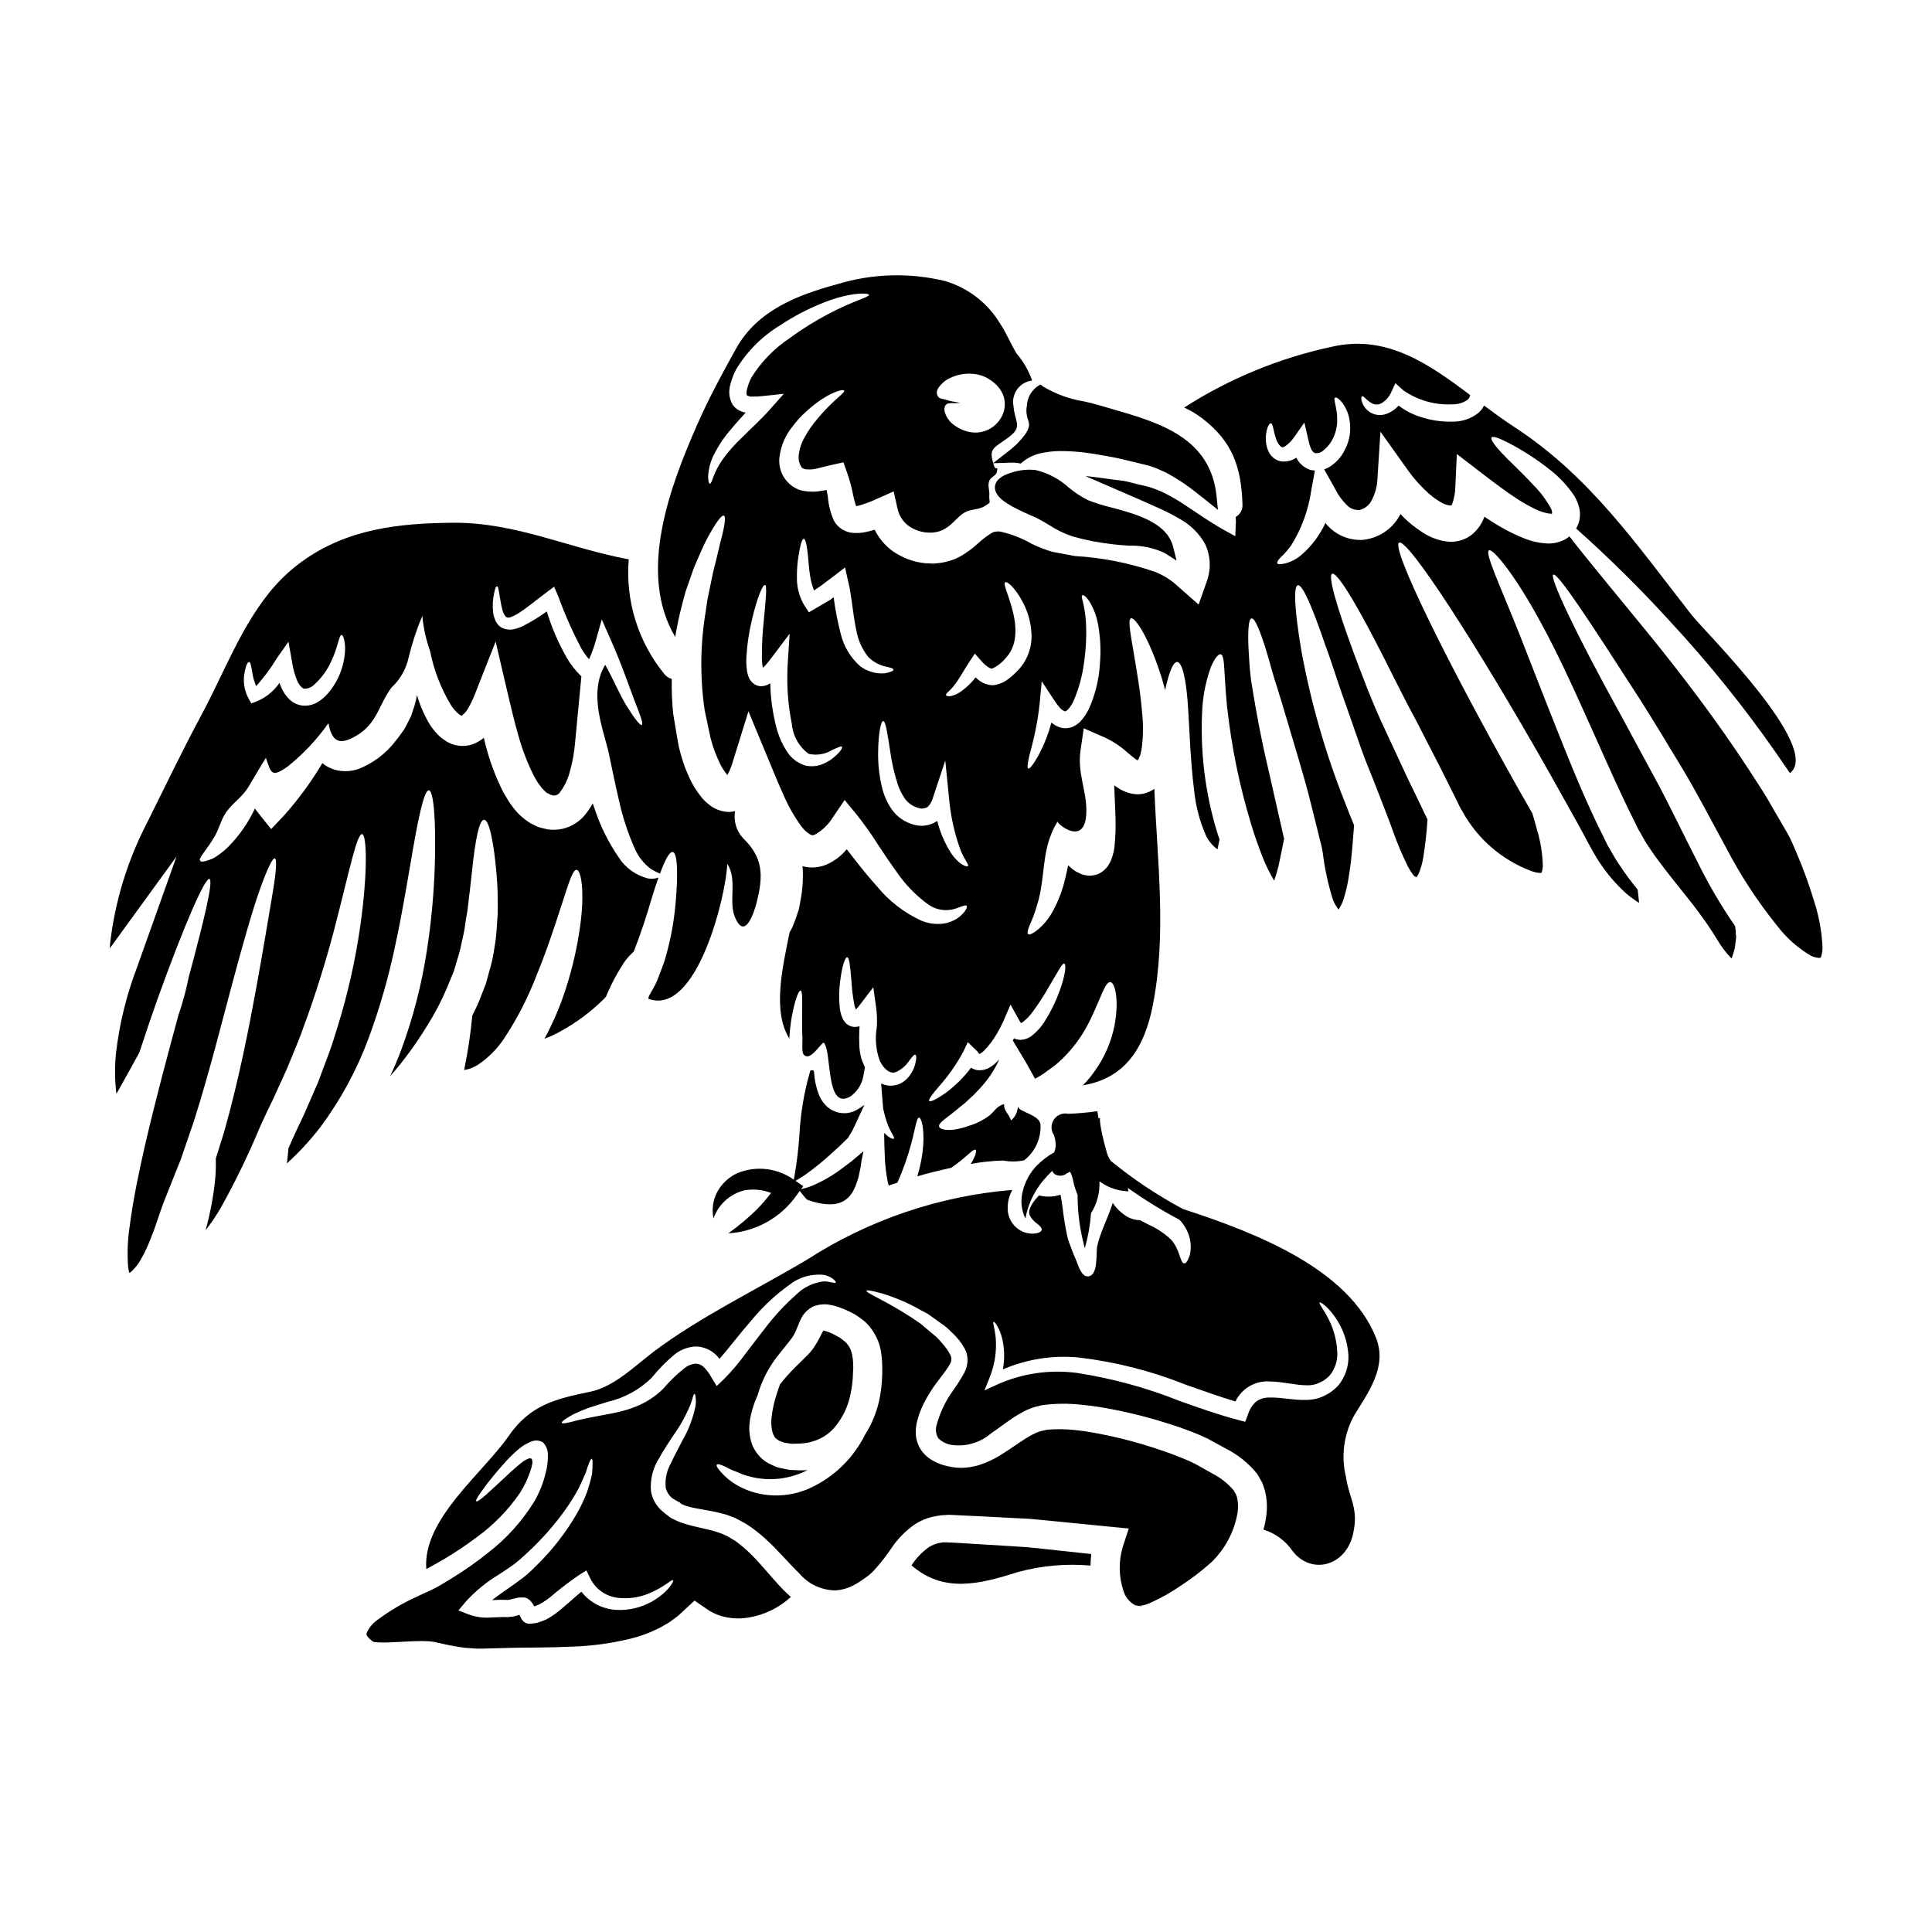 <?xml version="1.0" encoding="UTF-8"?>
<!-- Uploaded to: SVG Repo, www.svgrepo.com, Generator: SVG Repo Mixer Tools -->
<svg fill="#000000" width="800px" height="800px" version="1.1" viewBox="144 144 512 512" xmlns="http://www.w3.org/2000/svg">
 <g>
  <path d="m508.58 498.34c-7.258-17.871-30.914-27.395-51.074-33.938-6.742-3.606-13.121-7.856-19.051-12.684-0.48-0.617-0.848-1.312-1.082-2.055l-0.07-0.277c-2.184-7.789-1.797-9.129-1.75-9.258h-0.004c-0.086 0.156-0.242 0.266-0.418 0.293l-0.316-1.945c-2.555 0.367-5.129 0.598-7.707 0.691-1.461-0.32-2.965 0.281-3.809 1.516-0.84 1.238-0.844 2.859-0.008 4.098 0.324 0.945 0.492 1.934 0.492 2.934-0.09 0.562-0.219 1.121-0.395 1.664-1.777 0.98-3.394 2.223-4.801 3.684-1.727 1.863-2.945 4.133-3.543 6.598-0.648 2.422-0.398 5 0.695 7.254 0.773-4.211 2.762-8.102 5.719-11.199 0.434-0.484 0.934-0.953 1.418-1.43v0.004c0.125 0.348 0.348 0.652 0.637 0.875 1.023 0.617 2.324 0.523 3.246-0.23 0.27-0.164 0.555-0.293 0.852-0.395 0.418 0.883 0.711 1.816 0.875 2.777 0.109 0.555 0.262 1.105 0.449 1.641 0.238 0.602 0.449 1.18 0.629 1.703 0.004 4.773 0.652 9.523 1.922 14.125 0.867-3.027 1.422-6.137 1.656-9.277 1.586-2.519 2.363-5.469 2.227-8.445 1.879 1.395 4.09 2.273 6.414 2.551l1.258 0.117-0.141-0.926c4.375 3.125 8.953 5.949 13.703 8.465 0.719 0.773 1.332 1.641 1.82 2.578 1.105 2.098 1.414 4.523 0.867 6.828-0.523 1.496-1.016 2.203-1.469 2.121-1.113-0.023-1.008-3.543-3.484-6.297h0.004c-1.805-1.691-3.883-3.062-6.148-4.055-0.652-0.355-1.336-0.707-2.07-1.086-1.141-0.008-2.266-0.301-3.266-0.848-1.594-0.922-2.953-2.195-3.973-3.727-1.18 3.809-3.238 7.594-4.109 11.414-0.395 1.824 0.395 7.836-2.422 8.055-1.934 0.137-2.695-3.344-3.293-4.57-0.395-0.844-0.734-1.742-1.113-2.754-0.191-0.492-0.395-1.008-0.574-1.527l-0.273-0.816-0.273-1.008h0.004c-0.547-2.551-0.965-5.129-1.254-7.727-0.16-1.18-0.328-2.258-0.543-3.238-0.527 0.16-1.062 0.289-1.605 0.395-1.371 0.195-2.766 0.129-4.109-0.195-0.438 0.492-0.848 0.953-1.035 1.18v0.004c-0.27 0.328-0.516 0.672-0.734 1.035-0.844 1.445-0.98 2.148-0.703 2.969l-0.004-0.004c0.48 0.926 1.18 1.723 2.039 2.312 0.762 0.602 1.25 1.145 1.18 1.605-0.07 0.461-0.676 0.848-1.852 0.98h0.004c-1.887 0.191-3.762-0.469-5.117-1.797-1.125-1.082-1.836-2.527-2.012-4.082-0.152-1.609 0.102-3.231 0.73-4.723 0.137-0.328 0.305-0.652 0.438-0.953-19.332 1.598-37.977 7.926-54.289 18.426-13.254 7.918-28.492 15.207-40.793 24.488-4.844 3.676-10.398 9.227-16.602 10.531-9.031 1.906-15.922 3.344-21.742 11.73-6.91 9.984-22.914 22.125-21.852 35.293v0.004c0.035-0.035 0.082-0.055 0.133-0.055 1.633-0.898 3.211-1.766 4.723-2.664 2.871-1.719 5.648-3.578 8.328-5.578 4.543-3.262 8.484-7.285 11.648-11.895 1.18-1.863 2.121-3.863 2.801-5.961 0.176-0.492 0.309-1.004 0.395-1.523 0.152-0.484 0.125-1.008-0.082-1.469-0.355-0.395-0.844-0.133-1.223 0.027h-0.004c-0.391 0.18-0.762 0.398-1.113 0.652-0.57 0.395-2.043 1.66-3.023 2.531-2.066 1.969-3.754 3.512-5.09 4.723-2.637 2.504-4.027 3.484-4.269 3.238-0.242-0.242 0.625-1.605 2.828-4.547 1.117-1.441 2.586-3.262 4.519-5.414h0.004c1.191-1.379 2.492-2.66 3.887-3.836 0.926-0.797 1.973-1.441 3.106-1.902 1.047-0.547 2.301-0.516 3.32 0.078 0.875 0.902 1.355 2.117 1.332 3.375 0.031 1.617-0.172 3.231-0.598 4.793-0.633 2.633-1.645 5.16-2.996 7.508-3.238 5.254-7.406 9.875-12.301 13.637-2.762 2.219-5.652 4.269-8.656 6.148-1.551 1.008-3.207 1.969-4.867 2.941-2.07 1.09-3.648 1.688-5.445 2.586v-0.004c-3.59 1.633-6.992 3.637-10.16 5.984-1.309 0.879-2.344 2.106-2.992 3.543-0.105 0.305-0.043 0.645 0.164 0.895 0.434 0.574 0.965 1.062 1.574 1.445 0.086 0.039 0.176 0.066 0.27 0.078 0.355 0.027 0.68 0.109 1.117 0.109 0.844 0.055 1.824 0.027 2.801 0 2.043-0.082 4.137-0.188 6.258-0.301 1.117-0.027 2.258-0.082 3.484-0.027l0.004 0.004c0.672 0.004 1.348 0.059 2.012 0.164l1.852 0.395c2.094 0.492 4.191 0.875 6.297 1.18 1.035 0.078 2.094 0.133 3.148 0.215 1.055 0.082 2.203-0.027 3.293-0.027 2.363-0.055 4.789-0.137 7.238-0.188 4.894-0.055 9.879-0.055 14.914-0.301l0.004 0.004c5.098-0.16 10.164-0.836 15.129-2.016 2.477-0.582 4.887-1.43 7.184-2.531 1.18-0.492 2.203-1.223 3.348-1.824l1.523-1.117 0.758-0.57c0.328-0.242 0.875-0.789 1.309-1.18l2.754-2.559 0.352-0.328c0.109-0.188 0.305 0.137 0.438 0.16l0.898 0.625 1.797 1.227 1.031 0.703 0.395 0.191 0.789 0.395v0.008c0.531 0.246 1.074 0.465 1.633 0.652 2.398 0.719 4.93 0.879 7.398 0.465 4.203-0.684 8.109-2.586 11.242-5.473-0.762-0.652-1.5-1.359-2.18-2.066-3.148-3.293-5.715-6.641-8.434-9.281h-0.004c-1.297-1.293-2.695-2.481-4.191-3.543-0.703-0.395-1.387-0.844-2.094-1.25-0.781-0.387-1.59-0.715-2.422-0.98-2.996-1.031-6.75-1.441-10.207-2.754-0.438-0.16-0.871-0.395-1.309-0.598l-0.652-0.328-0.137-0.055-0.324-0.188c-0.055-0.055-0.305-0.242-0.305-0.242l0.004-0.004c-0.668-0.473-1.312-0.984-1.926-1.527-1.523-1.332-2.539-3.148-2.887-5.141-0.285-3.141 0.504-6.289 2.231-8.926 1.25-2.312 2.582-4.191 3.672-5.879v-0.004c1.781-2.488 3.281-5.172 4.465-7.996 0.297-0.734 0.543-1.492 0.738-2.258 0.16-0.52 0.328-0.789 0.434-0.789 0.105 0 0.219 0.273 0.273 0.848h-0.004c0.129 0.848 0.113 1.715-0.051 2.559-0.664 3.168-1.832 6.207-3.461 9.004-0.926 1.852-2.039 3.836-3.047 6.016-1.125 2-1.594 4.305-1.332 6.586 0.262 0.969 0.812 1.844 1.574 2.5 0.465 0.395 1.277 0.762 1.906 1.18l0.137-0.137 0.105 0.273 0.492 0.395c0.328 0.109 0.625 0.273 0.98 0.395 2.801 0.953 6.176 1.086 10.285 2.231 1.117 0.301 1.934 0.676 2.828 1.004 1.18 0.574 1.934 1.035 2.941 1.574 1.812 1.164 3.523 2.481 5.117 3.934 3.211 2.887 5.93 6.203 8.953 9.145 2.391 2.859 5.906 4.527 9.633 4.574 1.816-0.125 3.582-0.656 5.172-1.551 1.031-0.574 2.019-1.223 2.961-1.934 0.82-0.566 1.566-1.227 2.234-1.969 1.59-1.762 3.055-3.637 4.383-5.602 1.676-2.531 3.812-4.719 6.297-6.453 1.449-0.938 3.047-1.617 4.727-2.016l1.363-0.242h-0.004c0.391-0.082 0.785-0.137 1.18-0.164l1.008-0.055 0.816-0.055 0.488 0.027 8.195 0.395c2.754 0.133 5.551 0.273 8.352 0.434 1.418 0.055 2.828 0.137 4.246 0.215l4.242 0.395c5.688 0.543 11.484 1.145 17.363 1.715l4.723 0.461-1.551 4.723c-1.191 3.898-1.125 8.066 0.188 11.922 0.465 1.469 1.441 2.715 2.758 3.512 0.078 0.023 0.152 0.062 0.219 0.105 0.051 0.027 0 0.055 0.133 0.082l0.465 0.082 0.953 0.16 0.078 0.027c0-0.027 0.109-0.105 0.055-0.16-0.055-0.055-0.133 0.027-0.188 0.027-0.055 0-0.082-0.082-0.137-0.055l-0.027-0.109c0.242 0.027 0.328 0.082 0.355 0.137v0.004c0.793-0.152 1.57-0.391 2.312-0.711 2.961-1.332 5.793-2.938 8.461-4.789 2.668-1.754 5.207-3.699 7.594-5.82l0.137-0.109 0.078-0.082v-0.004c3.703-3.566 6.148-8.234 6.973-13.305 0.141-1.047 0.133-2.106-0.027-3.148-0.012-0.223-0.047-0.441-0.109-0.656l-0.328-0.926c-0.027-0.055-0.109-0.188-0.109-0.188l-0.16-0.273c-0.137-0.191-0.191-0.395-0.328-0.574v0.004c-1.547-1.82-3.434-3.316-5.555-4.41-1.25-0.703-2.504-1.387-3.727-2.094l-0.926-0.516-0.707-0.328c-0.582-0.305-1.184-0.578-1.797-0.816-2.449-1.035-4.981-1.969-7.539-2.801l0.004-0.004c-4.973-1.66-10.051-2.996-15.199-3.992-2.43-0.492-4.879-0.855-7.348-1.09-2.172-0.188-4.356-0.195-6.531-0.031l-1.797 0.395-1.141 0.395c-0.953 0.434-1.871 0.934-2.758 1.496-1.879 1.18-3.809 2.586-5.879 3.894v-0.004c-2.137 1.445-4.477 2.562-6.938 3.32-1.309 0.355-2.648 0.566-4 0.625-1.324 0.023-2.648-0.125-3.938-0.438-1.316-0.262-2.582-0.727-3.754-1.383-1.32-0.676-2.453-1.668-3.293-2.887-0.832-1.258-1.32-2.715-1.414-4.219-0.047-1.266 0.102-2.531 0.434-3.758 0.566-2.07 1.41-4.055 2.508-5.902 0.488-0.871 1.031-1.715 1.496-2.449 0.652-0.953 1.141-1.574 1.688-2.312 1.059-1.445 2.148-2.754 2.801-3.938 0.578-0.781 0.664-1.824 0.219-2.691-0.617-1.141-1.375-2.199-2.262-3.148-0.395-0.52-0.953-1.035-1.414-1.555-0.492-0.395-0.953-0.789-1.418-1.18-0.98-0.816-1.906-1.605-2.801-2.363-0.98-0.652-1.906-1.277-2.754-1.852-7.133-4.574-11.809-6.297-11.539-6.859 0.082-0.242 1.309-0.027 3.512 0.57h-0.004c1.387 0.352 2.742 0.809 4.055 1.363 1.863 0.684 3.672 1.504 5.418 2.449 0.98 0.547 2.016 1.117 3.148 1.688 1.008 0.734 2.098 1.496 3.211 2.285 0.598 0.438 1.09 0.734 1.797 1.336 0.516 0.461 1.004 0.898 1.574 1.469h0.004c1.246 1.16 2.32 2.5 3.184 3.973 0.566 0.984 0.867 2.102 0.871 3.238-0.023 1.137-0.305 2.254-0.816 3.266-0.883 1.605-1.852 3.16-2.914 4.652-2.027 2.75-3.531 5.848-4.434 9.145-0.402 1.215-0.258 2.547 0.391 3.648 0.992 0.988 2.285 1.621 3.68 1.793 3.719 0.504 7.473-0.617 10.309-3.074 1.824-1.223 3.672-2.668 5.824-4.109h0.004c1.137-0.762 2.328-1.445 3.562-2.043 0.328-0.16 0.68-0.273 1.035-0.434l0.543-0.191 0.246-0.105 0.488-0.137 1.793-0.438h0.004c2.828-0.402 5.691-0.504 8.543-0.301 2.695 0.219 5.387 0.52 8.059 1.008 5.457 0.957 10.852 2.273 16.137 3.938 2.719 0.816 5.414 1.766 8.191 2.887 0.68 0.273 1.391 0.57 2.094 0.926l0.52 0.242 0.273 0.109 0.109 0.051 0.297 0.164 0.93 0.516c1.25 0.68 2.531 1.363 3.809 2.07h-0.004c3.059 1.578 5.762 3.762 7.945 6.422 0.301 0.41 0.562 0.848 0.785 1.305l0.395 0.68 0.188 0.328 0.082 0.191 0.16 0.395 0.355 1.035h0.004c0.164 0.488 0.297 0.988 0.391 1.496 0.387 1.883 0.453 3.816 0.191 5.715-0.152 1.281-0.406 2.547-0.762 3.785 3.137 0.957 5.852 2.953 7.703 5.66 4.981 6.449 14.148 4.059 16.055-4.543 1.523-6.91-0.98-9.055-1.879-14.996h0.004c-1.363-5.516-0.609-11.344 2.121-16.328 3.832-6.281 8.949-13.031 5.75-20.812zm-186.2 64.441c0.273 0.137-1.062 3.023-5.633 5.66-2.809 1.574-6.004 2.34-9.223 2.203-2.082-0.078-4.109-0.664-5.906-1.711-1.367-0.801-2.57-1.855-3.543-3.106-1.77 1.418-3.566 3.148-5.715 4.898-0.715 0.602-1.469 1.156-2.258 1.66l-1.277 0.758c-0.57 0.242-1.18 0.492-1.738 0.68l-0.004 0.004c-0.285 0.109-0.578 0.199-0.875 0.273l-0.676 0.082-0.652 0.082-0.328 0.027-0.055 0.027h-0.301l-0.164-0.027c-0.109-0.004-0.219-0.023-0.324-0.055-0.465-0.129-0.875-0.395-1.184-0.766-0.07-0.07-0.137-0.152-0.188-0.242l-0.066-0.043-0.027-0.055-0.082-0.16-0.516-1.008-0.395 0.109-1.113 0.301c-0.52 0.082-1.035 0.133-1.574 0.188h-0.16c-1.18-0.082-2.531 0.027-4.082 0.082h-0.004c-1.977 0.18-3.973-0.059-5.852-0.711l-2.992-1.141 2.016-2.398v0.004c2.527-2.769 5.445-5.156 8.66-7.086 1.441-0.926 2.773-1.824 3.977-2.695 0.598-0.461 1.359-1.059 1.793-1.441 0.57-0.516 1.141-1.035 1.688-1.551 3.93-3.602 7.461-7.617 10.531-11.973 1.152-1.668 2.215-3.394 3.184-5.172 0.789-1.574 1.336-2.969 1.879-4.109 0.762-2.477 1.309-3.836 1.605-3.781 0.301 0.055 0.301 1.523 0.082 4.109v-0.004c-0.363 1.609-0.809 3.199-1.336 4.766-0.77 2.008-1.695 3.957-2.773 5.82-2.836 4.871-6.305 9.348-10.316 13.309-0.543 0.547-1.141 1.117-1.711 1.688-0.734 0.707-1.25 1.09-1.906 1.66-1.418 1.086-2.828 2.094-4.219 3.047s-2.887 2.016-4.215 3.074c1.383-0.102 2.773-0.117 4.16-0.051h0.027c0.168-0.055 0.34-0.082 0.52-0.082l0.898-0.242 1.223-0.273c0.621-0.094 1.254-0.102 1.875-0.027h0.082l0.188 0.078h0.004c0.441 0.168 0.844 0.43 1.18 0.762 0.164 0.188 0.328 0.395 0.465 0.57 0.191 0.301 0.395 0.598 0.492 0.82l0.027 0.078h0.16c0.141-0.047 0.273-0.109 0.395-0.188 0.23-0.105 0.469-0.195 0.711-0.273l0.977-0.547h-0.004c0.66-0.406 1.297-0.852 1.906-1.328 2.492-2.141 5.098-4.141 7.812-5.988l1.906-1.18 0.926 1.934v-0.004c1.387 2.965 4.223 4.988 7.477 5.336 2.699 0.293 5.426-0.082 7.949-1.086 4.328-1.738 6.234-3.941 6.613-3.586zm10.012-53.992h0.004c-0.445-0.809-0.996-1.559-1.629-2.231-0.609-0.715-1.488-1.145-2.426-1.18-1.051 0.094-2.055 0.492-2.887 1.141-2.098 1.684-4.039 3.562-5.793 5.606-2.019 1.969-4.402 3.523-7.019 4.574-1.141 0.477-2.316 0.871-3.512 1.18-1.141 0.328-2.203 0.543-3.211 0.734-2.016 0.395-3.836 0.73-5.445 1.031-1.496 0.355-2.828 0.547-3.938 0.875-2.231 0.625-3.512 0.844-3.648 0.543-0.137-0.301 0.926-1.062 2.941-2.203 1.293-0.633 2.621-1.195 3.973-1.691 1.555-0.543 3.406-1.086 5.309-1.684 4.344-1.012 8.332-3.191 11.535-6.297 1.859-2.32 3.949-4.441 6.234-6.34 1.559-1.191 3.434-1.895 5.391-2.016 2.191 0.004 4.277 0.922 5.766 2.531 0.242 0.242 0.395 0.516 0.625 0.762 1.18-1.363 2.398-2.859 3.543-4.273 1.715-2.121 3.402-4.191 5.09-6.125 2.926-3.535 6.301-6.672 10.039-9.332 2.621-2.031 5.941-2.934 9.227-2.504 2.363 0.68 3.047 1.824 2.914 2.012-0.191 0.301-1.277-0.273-3.148-0.328-2.691 0.301-5.207 1.477-7.156 3.352-3.211 2.848-6.129 6.016-8.711 9.445-1.523 1.988-3.148 4.055-4.789 6.231-1.746 2.422-3.676 4.707-5.769 6.832l-1.969 1.879zm44.906-7.477h0.004c0.246 1.211 0.398 2.441 0.461 3.676l0.055 1.793-0.027 1.551c-0.055 2.324-0.328 4.641-0.816 6.914-0.727 3.231-2.016 6.309-3.809 9.09-0.344 0.723-0.723 1.422-1.148 2.094-3.269 5.422-8.152 9.684-13.961 12.203-3.316 1.383-6.922 1.926-10.5 1.574-2.883-0.281-5.672-1.16-8.195-2.582-1.652-0.941-3.133-2.156-4.379-3.594-0.871-0.98-1.223-1.633-1.035-1.879 0.188-0.242 0.93-0.082 2.098 0.461 0.598 0.246 1.277 0.707 2.066 1.008 0.789 0.301 1.66 0.652 2.613 1.062 5.062 1.852 10.637 1.734 15.621-0.324 0.543-0.215 1.086-0.492 1.633-0.762h-0.055v-0.004c-1.078 0.082-2.16 0.082-3.238 0-0.516-0.027-1.035 0-1.551-0.078l-1.605-0.328c-0.531-0.09-1.059-0.207-1.574-0.352l-1.605-0.707v-0.004c-1.094-0.477-2.082-1.16-2.914-2.016-0.812-0.855-1.477-1.84-1.969-2.91-0.402-0.984-0.668-2.019-0.785-3.074-0.125-0.914-0.145-1.84-0.055-2.754 0.055-0.828 0.184-1.648 0.391-2.449 0.391-1.746 0.965-3.441 1.719-5.062 1.145-4.055 3.117-7.824 5.793-11.074 0.898-1.145 1.824-2.312 2.754-3.457 0.809-0.965 1.445-2.059 1.879-3.238 0.305-0.68 0.547-1.445 1.035-2.449 0.672-1.488 1.848-2.695 3.32-3.406 1.473-0.605 3.098-0.742 4.652-0.391 0.652 0.105 1.18 0.301 1.824 0.461 0.547 0.188 0.875 0.328 1.336 0.488 1.145 0.438 2.043 0.953 3.074 1.445l-0.004-0.004c1.039 0.645 2.031 1.363 2.969 2.148 1.941 1.887 3.305 4.289 3.934 6.922zm121.97 9.055 0.004-0.004c-0.488 0.688-1.066 1.309-1.715 1.852-0.355 0.273-0.734 0.598-1.062 0.816l-0.926 0.547 0.004-0.004c-1.586 0.906-3.375 1.395-5.199 1.414-3.484 0.137-6.773-0.707-9.77-0.625-1.32-0.078-2.625 0.297-3.703 1.062-1.027 0.918-1.781 2.106-2.176 3.43l-0.734 1.934-1.969-0.52c-5.035-1.332-10.066-3.102-15.211-4.926-8.801-3.531-17.973-6.047-27.34-7.496-7.195-0.965-14.52 0.09-21.148 3.047l-3.43 1.574 1.363-3.402v0.004c1.371-3.379 1.926-7.035 1.613-10.668-0.273-2.504-0.898-4.027-0.543-4.109 0.188-0.051 1.223 0.98 2.094 3.785 0.781 2.875 0.902 5.891 0.355 8.82 6.32-2.719 13.223-3.801 20.07-3.152 9.777 1.152 19.359 3.59 28.496 7.25 4.519 1.574 8.871 3.148 13.062 4.41 1.668-3.481 5.293-5.582 9.145-5.305 3.836 0.105 6.996 1.031 9.742 1.004h-0.004c1.215 0.07 2.426-0.184 3.512-0.734l0.953-0.492c0.277-0.16 0.438-0.355 0.652-0.488 0.441-0.32 0.836-0.695 1.184-1.117 1.297-1.727 1.938-3.859 1.809-6.016-0.168-3.398-1.137-6.711-2.828-9.66-1.18-2.121-2.07-3.184-1.879-3.43 0.16-0.164 1.441 0.543 3.129 2.559 2.457 2.953 3.996 6.555 4.438 10.367 0.391 2.902-0.316 5.844-1.984 8.246z"/>
  <path d="m416.16 554.02c-1.391-0.109-2.754-0.164-4.137-0.273l-8.191-0.492c-2.723-0.188-5.387-0.328-8.031-0.488l-0.395 0.027h-0.027l-0.273-0.055h-0.98 0.004c-0.266-0.004-0.531 0.035-0.785 0.105l-0.598 0.082v0.004c-0.883 0.215-1.727 0.566-2.504 1.035-1.863 1.305-3.453 2.957-4.684 4.871 8.52 7.426 18.105 4.981 28.113 1.793v0.004c6.285-1.723 12.828-2.312 19.32-1.746 0.016-1.02 0.09-2.035 0.219-3.047-4.297-0.465-8.629-0.926-12.844-1.391-1.406-0.133-2.82-0.297-4.207-0.43z"/>
  <path d="m357.46 455.28c2.422-1.73 4.731-3.606 6.918-5.621 0.648-0.598 1.301-1.18 1.969-1.789l2.387-2.32 0.348-0.574-0.004-0.004c0.125-0.258 0.277-0.5 0.449-0.727 0.262-0.414 0.492-0.852 0.684-1.305 0.156-0.344 0.32-0.695 0.5-1.023 0.301-0.621 0.582-1.258 0.863-1.887 0.188-0.414 0.375-0.828 0.555-1.211l0.961-2.004-1.648 1.078h-0.004c-0.832 0.543-1.77 0.906-2.754 1.062-1.043 0.137-2.102 0.039-3.102-0.289l-1.27-0.559-0.156-0.102h-0.004c-0.457-0.285-0.879-0.625-1.254-1.016-0.703-0.711-1.281-1.539-1.703-2.449-0.844-2.055-1.34-4.238-1.461-6.457l-0.145-0.426h-0.812l-0.109 0.34c-1.59 5.488-2.535 11.141-2.816 16.848-0.266 3.797-0.73 7.574-1.395 11.316l-0.09 0.453h-0.02c-4.293-3.059-9.848-3.738-14.75-1.801-2.402 1.043-4.375 2.875-5.59 5.195-1.078 2.129-1.402 4.559-0.926 6.898 1.289-3.688 4.348-6.484 8.137-7.441 2.391-0.441 4.859-0.203 7.125 0.68-1.168 1.535-2.426 2.992-3.777 4.371-2.348 2.301-4.871 4.418-7.547 6.328 7.277-0.43 13.961-4.168 18.137-10.145l0.789-1.086 0.688 0.871c0.211 0.273 0.434 0.523 0.648 0.789l0.465 0.516 0.375 0.23c0.734 0.25 1.574 0.508 2.527 0.738h-0.004c1.082 0.25 2.184 0.383 3.293 0.395 0.867 0.016 1.727-0.113 2.555-0.375 0.984-0.344 1.867-0.926 2.574-1.691 0.293-0.348 0.57-0.715 0.82-1.094 0.117-0.18 0.219-0.363 0.312-0.555l0.457-0.949c0.227-0.621 0.441-1.242 0.648-1.848l0.125-0.375v0.004c0.117-0.383 0.207-0.773 0.266-1.172 0.023-0.195 0.062-0.387 0.109-0.578 0.141-0.465 0.238-0.938 0.289-1.422l0.086-0.582c0.023-0.219 0.051-0.434 0.098-0.676l0.547-2.754-2.148 1.828-1.086 0.898c-0.723 0.562-1.453 1.105-2.152 1.617v-0.004c-2.566 1.984-5.379 3.625-8.371 4.879-0.617 0.246-1.25 0.453-1.895 0.617l-0.883 0.219 0.582-0.789-2.07-1.434 0.395-0.215c0.785-0.426 1.543-0.902 2.266-1.426z"/>
  <path d="m369.82 502.99c-0.23-1.203-0.797-2.316-1.633-3.211-0.5-0.445-1.027-0.863-1.574-1.254-0.652-0.328-1.359-0.789-1.906-1.035-0.383-0.18-0.777-0.344-1.18-0.488-0.273-0.082-0.543-0.215-0.789-0.273v0.004c-0.176-0.051-0.359-0.086-0.547-0.109-0.027 0.055-0.055 0.082-0.078 0.137-0.301 0.488-0.652 1.277-1.062 2.039-0.438 0.859-0.938 1.688-1.496 2.477-0.531 0.762-1.145 1.465-1.824 2.098-1.059 1.059-2.066 2.039-3.047 3.019-1.422 1.406-2.746 2.906-3.973 4.488-0.273 0.707-0.52 1.418-0.762 2.203v0.004c-0.75 2.164-1.25 4.41-1.496 6.688-0.191 2.363 0.16 4.816 1.469 5.66 0.363 0.285 0.781 0.496 1.223 0.629 0.246 0.082 0.492 0.188 0.734 0.273l0.98 0.137 0.953 0.133c0.355 0.027 0.758-0.027 1.113-0.027 0.727 0.008 1.457-0.027 2.18-0.109l1.363-0.219 0.926-0.273h-0.004c0.68-0.188 1.34-0.441 1.969-0.758 1.352-0.648 2.562-1.555 3.566-2.668 2.258-2.57 3.801-5.695 4.461-9.055 0.402-1.809 0.621-3.656 0.656-5.508l0.078-1.523-0.027-1.223v-0.004c-0.031-0.754-0.125-1.508-0.273-2.25z"/>
  <path d="m624.75 382.79c-1.285-4.254-2.801-8.434-4.547-12.52l-1.277-2.992h-0.004c-0.402-0.926-0.863-1.828-1.375-2.699-1.086-1.879-2.176-3.754-3.262-5.606s-2.098-3.699-3.238-5.473c-1.141-1.77-2.258-3.512-3.375-5.223-8.98-13.777-18.105-25.551-25.977-35.324-9.934-12.164-17.637-21.387-21.77-26.805h-0.004c-0.316 0.262-0.652 0.5-1.008 0.711-1.363 0.762-2.898 1.168-4.461 1.18-2.352-0.066-4.672-0.574-6.836-1.496-1.949-0.785-3.84-1.703-5.66-2.754-1.551-0.875-3.074-1.855-4.598-2.859h0.004c-0.031 0.121-0.066 0.238-0.113 0.355-0.703 1.805-1.887 3.387-3.422 4.574-1.816 1.324-4.066 1.918-6.301 1.66-2.344-0.293-4.59-1.133-6.555-2.449-1.602-1.023-3.106-2.188-4.492-3.484-0.465-0.438-0.898-0.902-1.336-1.363-0.215 0.355-0.395 0.734-0.598 1.062v0.004c-2.098 3.293-5.606 5.434-9.496 5.793-3.602 0.164-7.082-1.332-9.445-4.055-0.137-0.137-0.219-0.301-0.355-0.438-1.5 3.258-3.684 6.152-6.394 8.496-1.293 1.109-2.836 1.891-4.492 2.281-1.141 0.246-1.766 0.191-1.879-0.133-0.109-0.328 0.242-0.844 0.953-1.574 1.023-0.953 1.945-2.008 2.754-3.148 2.742-4.391 4.539-9.305 5.285-14.426l0.98-5.387v-0.004c-0.398-0.027-0.793-0.082-1.184-0.16-1.629-0.527-2.977-1.695-3.727-3.238-1.289 0.875-2.879 1.195-4.406 0.898-1.363-0.383-2.477-1.363-3.019-2.668-0.375-0.852-0.594-1.766-0.656-2.695-0.074-1.215 0.082-2.434 0.461-3.59 0.328-0.707 0.625-1.09 0.902-1.062 0.543 0.082 0.57 1.852 1.359 4.137 0.301 1.113 1.336 2.422 1.742 2.203 0.328 0.109 1.879-1.008 2.992-2.613l2.754-3.918 1.141 4.953c0.156 0.766 0.402 1.504 0.738 2.207 0.191 0.43 0.539 0.77 0.977 0.953 0.773 0.086 1.547-0.16 2.125-0.684 0.844-0.652 1.562-1.453 2.121-2.359 1.02-1.676 1.574-3.594 1.605-5.555 0.082-3.484-1.18-5.742-0.57-6.125 0.273-0.16 0.898 0.164 1.688 1.09 1.105 1.363 1.836 2.992 2.121 4.723 0.5 2.68 0.102 5.449-1.141 7.875-0.727 1.527-1.785 2.871-3.106 3.934-0.73 0.602-1.559 1.07-2.449 1.387l2.941 5.254c0.766 1.562 1.797 2.981 3.047 4.191 0.891 0.961 2.18 1.445 3.484 1.305 1.328-0.355 2.445-1.254 3.074-2.477 0.965-1.805 1.504-3.805 1.574-5.848l0.789-12.41 7.293 10.234-0.004-0.004c1.609 2.246 3.457 4.305 5.512 6.148 0.992 0.867 2.055 1.641 3.184 2.316 0.777 0.496 1.668 0.797 2.586 0.867h0.082c0.055 0 0.188-0.027 0.355-0.395v0.004c0.527-1.461 0.812-2.992 0.844-4.543l0.395-8.711 6.801 5.227c3.406 2.609 6.422 4.894 9.523 6.883 1.449 0.922 2.949 1.758 4.492 2.504 1.16 0.57 2.394 0.969 3.672 1.184 0.438 0.027 0.602-0.027 0.574 0.027s0.078-0.027-0.055 0.137c-0.027 0.027-0.109 0.301 0.055 0l0.188-0.273c0.008-0.457-0.102-0.906-0.324-1.305-1.23-2.223-2.762-4.266-4.547-6.07-3.43-3.699-6.586-6.531-8.574-8.684-1.988-2.152-2.965-3.617-2.582-4.027 0.383-0.41 1.879 0.137 4.516 1.469 3.762 1.961 7.336 4.266 10.672 6.891 2.59 1.969 4.84 4.352 6.668 7.043 0.602 0.988 1.051 2.062 1.328 3.184 0.402 1.559 0.277 3.207-0.352 4.688l-0.438 0.871 0.004-0.004c8.73 7.781 17.051 16.008 24.926 24.656 10.164 10.949 19.547 22.598 28.082 34.859 1.199 1.738 2.426 3.512 3.648 5.305 8.734-6.668-22.617-37.527-26.07-41.938-14.664-18.727-26.973-36.832-47.238-49.965-2.613-1.711-5.172-3.59-7.758-5.512l-0.16 0.301c-0.328 0.605-0.762 1.148-1.277 1.605-1.902 1.535-4.277 2.371-6.723 2.359-3.062 0.113-6.121-0.352-9.012-1.363-1.973-0.648-3.82-1.625-5.465-2.887-0.898 1.008-2.031 1.773-3.297 2.231-1.738 0.617-3.676 0.219-5.035-1.035-0.738-0.695-1.262-1.594-1.492-2.586-0.109-0.625-0.082-0.98 0.105-1.062 0.395-0.273 1.145 1.062 2.695 1.883 0.82 0.422 1.797 0.379 2.578-0.109 1.148-0.715 2.043-1.77 2.555-3.023l1.035-2.231 2.121 1.906v-0.004c3.793 2.633 8.348 3.934 12.957 3.703 1.41 0.039 2.797-0.359 3.973-1.145 0.164-0.16 0.395-0.301 0.438-0.516l0.105-0.137 0.027-0.051c0.055-0.027 0.137-0.395 0.137-0.395 0.008-0.074 0.027-0.148 0.055-0.215-10.969-8.266-22.207-16.164-36.684-12.793-13.895 2.977-27.137 8.43-39.098 16.102 1.703 0.785 3.316 1.754 4.816 2.887 7.918 6.098 10.312 12.793 10.629 22.723h-0.004c0.129 1.383-0.574 2.707-1.793 3.375 0.027 0.434 0.055 0.816 0.055 1.25l-0.164 3.859-3.566-1.969c-3.148-1.797-6.391-4.059-9.77-6.297v0.004c-1.695-1.137-3.457-2.176-5.277-3.102-0.891-0.457-1.812-0.852-2.758-1.18-0.953-0.367-1.938-0.66-2.938-0.871-2.148-0.395-4.027-1.145-6.152-1.363-2.801-0.301-5.606-0.789-8.434-1.086-0.242-0.027-0.516-0.027-0.789-0.055l13.973 6.062c1.879 0.848 3.781 1.688 5.688 2.531 2.062 0.922 4.059 1.973 5.988 3.148 2.469 1.496 4.516 3.594 5.957 6.098 1.488 3.016 1.723 6.5 0.652 9.691l-2.285 6.504-5.445-4.789v-0.004c-1.766-1.664-3.836-2.977-6.094-3.867-6.84-2.359-13.969-3.773-21.191-4.191-1.824-0.328-3.617-0.68-5.41-1.008l-0.328-0.055-0.395-0.109-0.082-0.027-0.215-0.051-0.789-0.246c-0.57-0.16-1.004-0.395-1.523-0.543-0.98-0.395-1.879-0.789-2.719-1.18l-0.004-0.004c-2.609-1.508-5.438-2.609-8.383-3.266-0.426-0.062-0.855-0.055-1.277 0.027l-0.301 0.055c-0.027 0.027-0.082 0.027-0.105 0.055h-0.137l-0.543 0.301c-1.219 0.746-2.359 1.613-3.406 2.586-1.441 1.336-3.027 2.512-4.723 3.508l-1.496 0.73v0.004c-0.578 0.223-1.168 0.414-1.766 0.57-0.914 0.277-1.852 0.461-2.805 0.547l-1.062 0.105-0.762-0.027-1.523-0.078c-1.012-0.098-2.012-0.281-2.992-0.547-1.965-0.559-3.824-1.43-5.512-2.582-2.07-1.484-3.742-3.457-4.871-5.742-0.715 0.227-1.441 0.418-2.176 0.57-1.348 0.32-2.738 0.391-4.109 0.215-1-0.176-1.941-0.578-2.758-1.18-0.414-0.289-0.781-0.637-1.09-1.035-0.297-0.332-0.543-0.707-0.73-1.113-0.844-1.949-1.363-4.027-1.539-6.144-0.105-0.652-0.215-1.25-0.352-1.852-0.492 0.109-1.008 0.188-1.551 0.273-1.832 0.305-3.711 0.223-5.512-0.246-3.809-1.352-6.07-5.273-5.332-9.25 0.406-2.664 1.492-5.176 3.148-7.297 1.211-1.664 2.606-3.184 4.156-4.535 5.441-4.871 9.605-5.797 9.77-5.254 0.273 0.598-3.023 2.477-7.266 7.676v-0.004c-1.172 1.375-2.203 2.859-3.078 4.438-0.996 1.633-1.59 3.481-1.738 5.387-0.043 0.785 0.125 1.566 0.488 2.262l0.246 0.434 0.105 0.219c0.137 0.027 0.137 0.055 0.273 0.133 0.215 0.156 0.469 0.25 0.734 0.273 1.012 0.125 2.039 0.062 3.023-0.191 1.277-0.273 2.664-0.707 4.41-1.062l2.609-0.57 0.953 2.695c0.594 1.711 1.086 3.457 1.469 5.227 0.219 1.246 0.527 2.473 0.926 3.676 0.379-0.059 0.75-0.141 1.113-0.25 1.598-0.473 3.156-1.07 4.656-1.793l4.188-1.852 1.035 4.598h0.004c0.418 1.992 1.625 3.731 3.348 4.816 0.914 0.578 1.914 1 2.965 1.254 0.555 0.121 1.121 0.203 1.688 0.242h0.871l0.273 0.027 0.273-0.055h-0.004c0.672-0.047 1.336-0.195 1.969-0.434l0.543-0.219s0.68-0.352 0.707-0.395c1.906-1.062 3.148-3.023 4.981-4.164 1.633-1.035 3.894-0.789 5.359-1.715 2.18-1.359 1.18-0.652 1.336-3.148 0.082-1.414-0.57-2.34 0.082-3.809 0.395-0.816 1.688-1.18 1.906-2.094 0.438-2.043-0.242-0.082-0.789-1.852-0.062-0.199-0.094-0.348-0.145-0.527l4.496-0.145-0.004-0.004c0.707-0.039 1.418 0 2.113 0.113l0.672 0.117 0.52-0.434h0.004c1.426-1.152 3.102-1.949 4.891-2.328 1.555-0.324 3.137-0.504 4.723-0.547 2.863-0.012 5.723 0.199 8.551 0.641 2.574 0.395 5.117 0.844 7.816 1.426l7.391 1.793c0.938 0.266 1.852 0.609 2.734 1.027l0.762 0.328c0.852 0.344 1.668 0.766 2.449 1.25l0.711 0.414c1.91 1.133 3.742 2.391 5.488 3.762 1.031 0.789 1.996 1.574 2.93 2.305l3.289 2.637-0.348-3.488c-1.574-15.719-15.125-19.621-28.25-23.395l-3.082-0.895c-1.094-0.332-2.41-0.633-3.832-0.961v0.004c-3.777-0.613-7.41-1.926-10.707-3.871l-0.828-0.613-0.867 0.562 0.004-0.004c-1.637 1.203-2.641 3.086-2.723 5.117-0.133 0.629-0.16 1.277-0.09 1.914l0.152 0.957c0.051 0.227 0.113 0.449 0.191 0.668l0.207 0.625h0.004c0.027 0.297 0.074 0.59 0.137 0.879-0.152 0.992-0.574 1.922-1.215 2.691l-0.551 0.711c-0.477 0.555-0.902 1.051-1.574 1.73v0.004c-0.84 0.797-1.723 1.543-2.652 2.231l-3.543 2.754c-1.094-3.891 0-3.898 3.828-6.641 4.219-3.051 1.934-3.977 1.574-8.383l0.004 0.004c-0.34-1.574 0.004-3.215 0.941-4.523 0.938-1.305 2.383-2.152 3.984-2.336-0.93-2.637-2.336-5.082-4.156-7.207-1.555-2.609-2.695-5.441-4.383-7.969h-0.004c-3.273-5.406-8.449-9.395-14.508-11.188-9.426-2.289-19.293-2.008-28.57 0.816-10.672 2.914-21.176 6.938-26.836 17.062-3.699 6.617-7.293 13.309-10.34 20.246-7.266 16.531-15.812 39.297-5.797 56.172 0.492-2.996 1.117-5.824 1.797-8.434 0.242-0.98 0.516-1.969 0.758-2.887 0.242-0.918 0.598-1.824 0.898-2.695 0.602-1.738 1.145-3.375 1.742-4.867 1.309-2.996 2.394-5.582 3.457-7.543 2.176-3.938 3.672-5.961 4.246-5.711 0.574 0.246 0.242 2.754-0.926 7.047-0.547 2.176-1.09 4.762-1.883 7.731-0.328 1.523-0.652 3.148-1.004 4.844-0.164 0.844-0.355 1.738-0.547 2.637-0.133 0.898-0.242 1.824-0.395 2.754h0.004c-1.508 8.762-1.625 17.711-0.348 26.508 0.523 2.394 1.043 4.84 1.551 7.344l0.57 1.988 0.57 1.66c0.438 1.141 0.926 2.285 1.445 3.344v0.004c0.492 0.98 1.094 1.906 1.793 2.754 0.043 0.039 0.082 0.086 0.109 0.137 0.445-0.832 0.828-1.699 1.141-2.586 0.215-0.676 0.395-1.387 0.625-2.039l3.809-12.273 4.844 11.676c1.496 3.543 2.828 6.965 4.297 10.152l0.008-0.004c1.246 2.969 2.812 5.785 4.68 8.406 0.633 0.918 1.434 1.703 2.359 2.316 0.652 0.328 0.703 0.395 1.332 0.188 2.043-1.133 3.75-2.785 4.957-4.789l3.019-4.438 3.238 3.938c2.039 2.57 3.938 5.25 5.684 8.031 1.633 2.477 3.148 4.723 4.656 6.801 2.336 3.5 5.285 6.555 8.707 9.008 2.031 1.391 4.582 1.777 6.938 1.059 1.77-0.57 2.801-1.141 3.102-0.789 0.246 0.273-0.133 1.441-1.934 2.938-1.195 0.91-2.598 1.508-4.082 1.746-2.035 0.297-4.113 0.035-6.012-0.766-4.551-2.094-8.562-5.203-11.73-9.086-1.852-2.039-3.699-4.297-5.551-6.668-0.789-1.008-1.633-2.094-2.449-3.148l-0.082 0.082c-1.453 1.727-3.289 3.098-5.359 4-1.336 0.547-2.777 0.797-4.219 0.734-0.699-0.035-1.395-0.156-2.066-0.355 0.234 3.191 0.023 6.394-0.625 9.527-0.098 0.684-0.23 1.367-0.395 2.039-0.242 0.734-0.516 1.5-0.762 2.258-0.246 0.758-0.57 1.5-0.871 2.258v0.004c-0.223 0.488-0.477 0.961-0.762 1.414-1.906 9.332-4.629 20.957-0.082 28.195 0.086-1.898 0.297-3.789 0.625-5.66 0.816-4.574 1.852-7.16 2.363-7.051 0.512 0.109 0.438 2.801 0.395 7.293-0.027 1.711-0.027 3.457 0.082 5.168 0.055 0.789-0.242 3.836 0.301 4.465 1.605 1.969 4.137-2.394 5.305-3.148 2.312 2.016 0.355 18.262 7.133 14.262h-0.004c1.793-1.273 3.016-3.199 3.402-5.363l0.438-2.449-0.082-0.082c-0.137-0.273-0.219-0.488-0.328-0.73-0.227-0.477-0.418-0.969-0.57-1.473-0.254-0.961-0.422-1.945-0.492-2.941-0.098-1.848-0.09-3.699 0.027-5.547-0.402 0.098-0.812 0.16-1.223 0.188-0.926-0.02-1.801-0.402-2.449-1.059-0.406-0.449-0.727-0.965-0.953-1.523-0.305-0.777-0.508-1.594-0.602-2.426-0.258-2.426-0.219-4.875 0.109-7.293 0.52-3.938 1.309-6.231 1.852-6.176 0.543 0.055 0.82 2.449 1.117 6.258 0.117 2.184 0.391 4.359 0.812 6.504 0.094 0.367 0.199 0.73 0.328 1.09 0.07-0.047 0.137-0.102 0.191-0.16 0.426-0.457 0.82-0.941 1.184-1.445l3.289-4.297 0.734 5.277h0.004c0.234 1.73 0.301 3.481 0.195 5.223-0.523 3-0.262 6.086 0.758 8.953 0.273 0.566 0.602 1.105 0.98 1.605 0.309 0.402 0.676 0.75 1.09 1.035 0.625 0.496 1.453 0.641 2.207 0.395 1.453-0.652 2.691-1.711 3.562-3.051 0.789-1.008 1.25-1.66 1.574-1.551 0.324 0.109 0.395 0.898 0.027 2.312v0.004c-0.203 0.887-0.555 1.73-1.035 2.5-0.66 1.172-1.645 2.129-2.832 2.758-1.629 0.828-3.555 0.836-5.195 0.027l0.543 6.723c0.258 1.176 0.578 2.34 0.953 3.484 0.848 2.613 2.258 4.109 1.879 4.438-0.188 0.16-1.25-0.137-2.559-1.551v0.98c0.027 1.684 0.055 3.262 0.137 4.762v-0.004c0.055 2.516 0.34 5.016 0.844 7.481 0.082 0.301 0.164 0.516 0.219 0.762 0.758-0.277 1.523-0.52 2.281-0.762 1.52-3.375 2.762-6.871 3.707-10.449 1.059-3.938 1.387-6.805 2.039-6.805 0.57 0.027 1.418 2.613 1.117 7.293-0.207 2.805-0.734 5.578-1.574 8.266 2.965-0.871 5.988-1.605 9.004-2.258 0.191-0.133 0.395-0.301 0.598-0.434 3.543-2.504 5.199-4.652 5.824-4.352 0.395 0.133 0.055 1.684-1.277 3.781v-0.004c2.832-0.535 5.703-0.844 8.586-0.918 1.844 0.352 3.738 0.332 5.574-0.055 2.938-2.281 4.559-5.867 4.332-9.578-0.461-2.695-5.988-3.211-5.988-4.789-0.023 1.473-0.688 2.863-1.82 3.809-0.438-1.605-1.969-2.559-1.824-4.352-1.934 0.516-2.504 1.852-3.836 2.992v-0.004c-1.676 1.262-3.566 2.211-5.578 2.805-4.871 1.715-7.516 1.062-7.812 0.191-0.355-1.008 2.312-2.449 5.227-4.953 0.789-0.652 1.684-1.309 2.559-2.18 0.973-0.848 1.895-1.758 2.754-2.719 1.961-2.043 3.609-4.363 4.898-6.883l0.492-1.062c-0.387 0.414-0.797 0.809-1.227 1.18-0.547 0.469-1.148 0.871-1.793 1.199-0.406 0.164-0.824 0.297-1.254 0.395-0.504 0.09-1.016 0.105-1.527 0.055-0.512-0.094-1.008-0.27-1.465-0.516-0.07-0.039-0.137-0.086-0.195-0.137-1.926 2.559-4.219 4.824-6.801 6.723-2.394 1.688-3.973 2.422-4.273 2.094-0.305-0.328 0.734-1.738 2.641-3.938 2.496-2.812 4.652-5.91 6.422-9.227l1.141-2.422 2.559 2.477c0.191 0.16 0.328 0.598 0.465 0.598v0.004c0.031 0 0.055 0.023 0.059 0.055 0.094-0.059 0.191-0.105 0.297-0.141 0.293-0.176 0.566-0.387 0.816-0.625 1.406-1.418 2.613-3.019 3.594-4.762 0.617-1.055 1.18-2.144 1.684-3.262l1.848-4.301 2.312 4.164h0.004c0.109 0.223 0.242 0.434 0.395 0.629 0.02 0.039 0.047 0.078 0.082 0.109 0.141-0.059 0.27-0.133 0.395-0.223 1.07-0.809 2.008-1.781 2.777-2.883 1.531-2.09 2.941-4.266 4.215-6.519 2.285-3.863 3.512-6.231 4.031-6.152 0.625 0.137 0.352 3.106-1.277 7.457v0.004c-0.949 2.625-2.176 5.141-3.652 7.508-0.945 1.602-2.184 3.012-3.644 4.164-0.523 0.414-1.125 0.719-1.77 0.898-0.844 0.262-1.75 0.254-2.586-0.027-0.133-0.055-0.242-0.133-0.352-0.188l-0.328 0.57 3.617 6.043c0.82 1.391 1.633 2.992 2.258 4.082 0.328-0.137 0.68-0.355 1.035-0.543l1.18-0.734c1.008-0.734 1.988-1.441 2.969-2.148l0.004-0.004c1.473-1.207 2.84-2.535 4.082-3.977 2.277-2.613 4.168-5.539 5.621-8.688 2.641-5.512 3.727-9.609 5.09-9.496 1.113 0.027 2.449 4.352 1.09 11.535-0.84 4.262-2.574 8.297-5.09 11.84-0.969 1.43-2.07 2.762-3.293 3.977 11.047-1.797 16.305-9.719 18.559-21.281 3.703-18.996 1.145-38.129 0.395-57.285h-0.004c-0.867 0.609-1.848 1.047-2.883 1.277-1.062 0.223-2.156 0.215-3.215-0.027-1.527-0.352-2.965-1.02-4.215-1.969-0.113-0.066-0.219-0.137-0.324-0.215 0.078 2.176 0.188 4.352 0.273 6.559h-0.004c0.188 3.25 0.125 6.512-0.191 9.758-0.141 1.016-0.379 2.019-0.711 2.992-0.109 0.328-0.242 0.645-0.391 0.953-0.18 0.363-0.383 0.719-0.598 1.059-0.316 0.426-0.672 0.824-1.066 1.184-0.512 0.438-1.09 0.793-1.711 1.059-0.66 0.211-1.348 0.344-2.043 0.391-0.539-0.031-1.074-0.102-1.605-0.215-0.398-0.098-0.781-0.242-1.141-0.438-0.328-0.133-0.645-0.285-0.953-0.461-0.742-0.488-1.434-1.043-2.07-1.66-0.215 1.086-0.434 2.121-0.68 3.148-0.719 3.246-1.898 6.375-3.512 9.281-1.055 1.887-2.469 3.551-4.16 4.894-1.199 0.898-1.934 1.18-2.231 0.926-0.301-0.254-0.137-1.113 0.395-2.363l-0.004 0.004c0.773-1.691 1.422-3.441 1.934-5.227 2.481-7.836 0.902-14.832 5.445-22.234 0 0.707 7.512 6.887 7.648-2.691 0.082-5.512-2.422-10.207-1.551-16.137l0.855-5.887 5.387 2.344v-0.004c2.242 1.027 4.316 2.383 6.152 4.027 0.859 0.777 1.766 1.5 2.723 2.152 0.027-0.09 0.086-0.168 0.164-0.219 0.133-0.055 0.188-0.461 0.301-0.652 0.078-0.273 0.273-0.395 0.301-0.789h-0.004c0.191-0.648 0.324-1.316 0.395-1.988 0.348-2.981 0.363-5.996 0.055-8.98-0.242-2.938-0.598-5.711-0.98-8.219-1.551-10.203-3.074-16.301-2.012-16.816s4.816 5.141 8.055 15.402c0.355 1.113 0.707 2.34 1.035 3.594 1.035-4.723 2.094-7.402 3.148-7.43 1.309 0 2.312 4.109 2.801 10.34 0.488 6.231 0.625 14.887 1.742 23.812h0.004c0.41 3.973 1.418 7.863 2.988 11.539 0.695 1.582 1.793 2.949 3.188 3.973 0.215-0.953 0.355-1.852 0.543-2.586-0.105-0.434-0.242-0.816-0.395-1.18-3.477-11.059-4.879-22.66-4.129-34.227 0.281-3.578 1.051-7.106 2.285-10.477 1.004-2.285 1.969-3.375 2.559-3.238 0.59 0.133 0.844 1.605 0.953 4.004 0.16 2.258 0.301 5.606 0.703 9.688l0.004-0.004c1.152 10.688 3.312 21.238 6.449 31.516 0.898 3.019 1.934 5.848 2.969 8.516v0.004c0.852 2.164 1.879 4.258 3.074 6.258 0.512-1.445 0.938-2.918 1.277-4.41 0.543-2.531 0.98-4.762 1.359-6.668-1.496-6.613-2.938-12.953-4.269-18.832-1.766-7.453-3.074-14.531-4.027-20.379v-0.004c-0.473-2.602-0.785-5.231-0.926-7.871-0.164-2.344-0.277-4.352-0.277-6.016-0.023-3.32 0.246-5.199 0.875-5.305 0.625-0.105 1.523 1.574 2.637 4.723 0.57 1.551 1.18 3.484 1.828 5.715 0.645 2.231 1.305 4.84 2.227 7.566 1.742 5.512 3.594 12.027 5.852 19.512 1.09 3.699 2.203 7.594 3.238 11.758 0.516 2.039 1.031 4.164 1.574 6.297 0.273 1.062 0.516 2.148 0.789 3.211l0.395 1.551c0.109 0.488 0.273 1.363 0.355 1.934 0.496 4.012 1.344 7.973 2.531 11.836 0.352 1.105 0.906 2.141 1.633 3.051 0.617-0.934 1.094-1.953 1.41-3.023 0.465-1.52 0.84-3.062 1.121-4.625 0.57-3.184 0.898-6.258 1.141-9.117 0.164-1.969 0.301-3.836 0.438-5.555-0.055-0.16-0.109-0.301-0.164-0.434-0.789-1.852-1.496-3.727-2.258-5.66l-0.004 0.004c-5.148-12.973-9.016-26.422-11.535-40.148-1.766-10.477-2.176-17.09-0.953-17.391 1.223-0.301 3.863 5.793 7.266 15.812 1.852 4.926 3.621 10.883 5.988 17.363 1.145 3.262 2.344 6.668 3.566 10.203 1.223 3.535 2.801 7.051 4.191 10.75 0.703 1.852 1.41 3.676 2.121 5.473 0.844 2.098 1.441 3.781 2.094 5.582v-0.008c1.137 3.231 2.477 6.383 4 9.449 0.305 0.586 0.648 1.148 1.031 1.684 0.117 0.191 0.25 0.375 0.395 0.547 0.035 0.031 0.062 0.066 0.082 0.105 0 0.055 0.242 0.191 0.242 0.191 0.137 0.055 0.492 0.242 0.395 0.16 0.105 0.027 0.16-0.055 0.242-0.133l0.004 0.004c0.266-0.41 0.484-0.848 0.652-1.309 0.402-1.105 0.711-2.242 0.926-3.398 0.57-3.453 0.965-6.934 1.18-10.43l-0.543-1.059c-0.516-1.117-1.062-2.231-1.574-3.32-1.062-2.203-2.094-4.379-3.148-6.504-1.988-4.273-3.894-8.41-5.742-12.355-3.727-7.836-6.394-15.129-8.684-21.254-4.516-12.273-6.719-20.109-5.578-20.602 1.141-0.492 5.512 6.394 11.512 17.988 3.047 5.769 6.367 12.848 10.449 20.355 1.969 3.809 4.027 7.809 6.148 11.945 1.062 2.098 2.125 4.223 3.184 6.367 0.543 1.051 1.086 2.137 1.633 3.266l0.789 1.633 0.219 0.395 0.055 0.137c0.027 0.055 0.516 0.871 0.516 0.871l0.004 0.004c4 7.312 10.504 12.934 18.316 15.84 0.621 0.238 1.27 0.395 1.93 0.465 0.121-0.004 0.238 0.004 0.355 0.027 0.082 0 0.109-0.027 0.188-0.027h0.004c0.023 0.016 0.051 0.023 0.082 0.027 0 0.02 0.012 0.039 0.027 0.051 0.047-0.066 0.086-0.137 0.109-0.215 0.195-0.562 0.297-1.148 0.301-1.742-0.074-3.191-0.578-6.359-1.5-9.418-0.395-1.574-0.844-3.074-1.277-4.488-1.141-2.016-2.309-4.031-3.484-6.098-19.73-34.984-34.027-64.434-31.812-65.617 2.215-1.18 20.074 26.098 39.922 61.176 2.363 4.242 4.676 8.379 6.938 12.406 2.231 3.938 4.273 8.168 6.258 11.16l0.004 0.004c1.992 3.023 4.359 5.785 7.047 8.215 1.086 0.914 2.231 1.75 3.43 2.504-0.109-1.223-0.242-2.422-0.395-3.543-1.574-1.93-3.106-3.918-4.629-6.231-0.395-0.625-0.871-1.277-1.25-1.906l-1.035-1.793-1.059-1.824-1.035-2.125c-5.172-10.285-9.117-20.352-12.738-29.418-3.621-9.066-6.746-17.223-9.445-24.059-5.359-13.469-9.387-21.906-8.191-22.535 1.035-0.543 6.91 6.449 14.066 19.758 3.566 6.586 7.375 14.613 11.352 23.543 4.055 8.871 8.219 18.746 13.168 28.625l0.789 1.66 1.059 1.824 1.008 1.824c0.355 0.574 0.707 1.035 1.035 1.555 1.277 1.969 2.91 4.133 4.465 6.148 3.148 4.082 6.531 8.031 9.492 12.168 1.473 2.012 2.914 4.215 4.113 6.176 0.965 1.637 2.106 3.16 3.402 4.547 0.133 0.105 0.242 0.242 0.355 0.328h-0.004c0.367-0.949 0.656-1.922 0.871-2.914 0.109-0.898 0.215-1.793 0.328-2.668-0.078-0.613-0.117-1.23-0.113-1.852-0.078-0.395-0.133-0.789-0.188-1.18-3.754-5.426-7.094-11.129-9.988-17.062-3.809-7.402-7.211-14.613-10.695-21.094s-6.746-12.488-9.742-18.016c-12.203-22.07-18.805-36.383-17.742-36.926 1.18-0.625 9.664 12.383 23.348 33.637 3.379 5.332 6.996 11.348 10.859 17.742s7.453 13.441 11.484 20.762v0.004c3.867 7.477 8.484 14.543 13.777 21.086 2.414 3.129 5.406 5.766 8.816 7.758 0.574 0.285 1.191 0.469 1.828 0.543 0.105 0 0.16 0 0.188 0.027 0.027 0.004 0.059 0.016 0.082 0.031l0.488-0.109c0.027-0.051 0.055-0.16 0.137-0.352 0.207-0.691 0.324-1.406 0.355-2.125-0.168-4.258-0.93-8.469-2.254-12.516zm-232.19-135.79h-0.004c0.781-1.238 1.906-2.223 3.238-2.828 1.895-0.922 4.004-1.301 6.098-1.09 1.5 0.113 2.945 0.59 4.215 1.391 9.84 6.098 0.492 18.996-9.145 12.273l0.004-0.004c-1.297-0.875-2.234-2.188-2.637-3.699-0.219-1.18 0.273-1.934 0.844-2.098h-0.004c0.648-0.117 1.312-0.152 1.969-0.105 0.355 0 0.816-0.027 1.336-0.055-0.438-0.109-0.902-0.188-1.309-0.273-0.879-0.121-1.742-0.324-2.586-0.598-0.734-0.219-1.551-0.219-1.934-0.762-0.477-0.629-0.512-1.492-0.078-2.156zm-57.148 18.895c-0.961 1.391-1.754 2.887-2.363 4.465-0.395 1.145-0.652 1.852-0.926 1.824-0.273-0.027-0.461-0.703-0.461-2.012v-0.004c0.113-1.93 0.609-3.82 1.469-5.551 1.277-2.566 2.887-4.949 4.789-7.086 1.141-1.391 2.394-2.754 3.699-4.191h0.004c-0.363-0.059-0.719-0.148-1.059-0.273-1.016-0.359-1.883-1.039-2.477-1.934-0.883-1.605-1.07-3.5-0.52-5.25 0.168-0.684 0.379-1.355 0.625-2.016 0.133-0.371 0.285-0.734 0.465-1.09l0.395-0.844v0.004c2.902-4.809 6.926-8.844 11.727-11.758 3.656-2.422 7.562-4.449 11.648-6.043 6.969-2.754 11.867-2.559 11.867-1.969s-4.273 1.605-10.559 4.93h-0.004c-3.668 1.914-7.191 4.106-10.527 6.559-4.039 2.695-7.465 6.223-10.043 10.34l-0.395 0.82-0.273 0.652v-0.004c-0.188 0.48-0.344 0.969-0.465 1.469-0.18 0.574-0.234 1.176-0.164 1.773 0.395 0.266 0.859 0.402 1.336 0.395 0.961 0.031 1.926-0.012 2.883-0.137l5.633-0.598-3.644 4.109c-2.668 2.992-5.305 5.305-7.477 7.512-1.91 1.793-3.644 3.766-5.172 5.894zm30.027 78.418c-0.875 0.801-1.867 1.465-2.941 1.969-1.605 0.785-3.43 0.984-5.168 0.57-2.086-0.668-3.856-2.086-4.957-3.981-1.18-1.863-2.059-3.902-2.609-6.043-1.008-3.84-1.555-7.785-1.633-11.754-0.746 0.512-1.625 0.785-2.531 0.785-0.754-0.031-1.473-0.32-2.043-0.816-0.418-0.355-0.762-0.793-1.008-1.281-0.305-0.664-0.508-1.367-0.598-2.094-0.156-1.109-0.211-2.227-0.16-3.344 0.195-3.508 0.715-6.988 1.551-10.402 1.363-5.715 2.828-9.09 3.402-8.895 0.57 0.191 0.215 3.644-0.328 9.387-0.355 3.293-0.527 6.598-0.516 9.91 0.008 0.863 0.09 1.727 0.242 2.578 0.027 0.027 0.027 0.027 0.027 0.055 0.188-0.188 0.395-0.328 0.57-0.543l0.004 0.004c0.68-0.742 1.316-1.523 1.902-2.344l4.625-6.148-0.504 7.68c-0.055 0.977-0.109 2.012-0.109 3.047-0.094 4.41 0.305 8.816 1.18 13.141 0.266 3.18 1.895 6.09 4.465 7.977 2.086 0.484 4.281 0.145 6.121-0.953 1.574-0.707 2.477-1.18 2.695-0.926 0.219 0.258-0.266 1.141-1.68 2.422zm1.363-32.355h-0.004c-0.82-3.18-1.445-6.406-1.875-9.664l-0.902 0.652c-1.414 0.82-2.754 1.605-4.078 2.398l-1.574 0.926-1.031-1.551c-1.438-2.277-2.184-4.926-2.148-7.621-0.027-1.867 0.102-3.734 0.395-5.578 0.465-2.992 0.926-4.723 1.418-4.723s0.871 1.77 1.141 4.789c0.164 1.496 0.242 3.32 0.57 5.199 0.203 1.266 0.539 2.504 1.008 3.699 0.57-0.395 1.145-0.762 1.742-1.18 1.18-0.902 2.449-1.852 3.727-2.801l2.754-2.125 0.762 3.402c0.16 0.762 0.395 1.605 0.516 2.363 0.68 4.027 1.008 7.621 1.688 10.777l0.004-0.008c0.434 2.629 1.527 5.102 3.184 7.184 1.242 1.25 2.805 2.125 4.516 2.531 1.309 0.242 2.125 0.52 2.152 0.848 0.027 0.328-0.734 0.625-2.258 0.953v-0.004c-2.356 0.207-4.703-0.473-6.586-1.902-2.547-2.262-4.332-5.254-5.121-8.566zm29.125 57.938c-1.609-2.574-2.805-5.383-3.543-8.328-1.797 1.215-4.035 1.582-6.125 1.008-2.379-0.609-4.469-2.035-5.902-4.031-1.168-1.684-2.023-3.562-2.531-5.547-0.777-3.078-1.152-6.242-1.113-9.418 0.023-5.309 0.758-8.488 1.332-8.488 0.68 0 1.117 3.234 1.906 8.242h-0.004c0.398 2.856 1.043 5.668 1.934 8.41 0.465 1.473 1.164 2.859 2.07 4.109 0.871 1.098 2.074 1.891 3.426 2.262 0.824 0.277 1.73 0.18 2.477-0.273 0.68-0.672 1.164-1.523 1.391-2.453l3.262-9.84 1.008 10.039v0.004c0.387 4.445 1.328 8.824 2.801 13.035 0.98 2.887 2.586 4.516 2.203 4.894-0.273 0.32-2.394-0.277-4.598-3.625zm18.07-48.496-0.574 0.598-0.703 0.68-0.004 0.004c-0.445 0.426-0.918 0.82-1.418 1.18-1.129 0.922-2.492 1.512-3.934 1.719-1.527 0.043-3.016-0.492-4.164-1.5-0.23-0.176-0.449-0.367-0.652-0.57-1.234 1.609-2.734 3-4.438 4.106-2.07 1.18-3.184 0.953-3.379 0.652-0.242-0.395 0.93-1.141 1.969-2.422 1.18-1.363 2.344-3.621 4.301-6.613l1.336-2.016 1.793 2.016c1.035 1.18 2.34 2.094 2.828 1.934l0.004 0.004c1.426-0.664 2.672-1.652 3.644-2.887 3.566-3.781 2.586-9.664 1.5-13.383-1.09-3.836-2.285-6.207-1.715-6.586 0.465-0.355 2.668 1.387 4.723 5.387v0.004c1.262 2.394 2.016 5.027 2.203 7.727 0.336 3.644-0.871 7.262-3.328 9.969zm21.5-1.496-0.004 0.004c-0.246 4.184-1.262 8.289-2.992 12.105-0.598 1.203-1.371 2.312-2.289 3.293-0.605 0.57-1.305 1.031-2.066 1.363-0.906 0.328-1.883 0.402-2.828 0.215-1-0.234-1.918-0.723-2.672-1.414-0.746 2.793-1.789 5.504-3.102 8.082-1.496 2.801-2.641 4.297-3.047 4.109s-0.109-2.016 0.707-5.062h0.004c1.098-3.984 1.871-8.055 2.309-12.164l0.543-5.902 3.348 5.09 0.004-0.004c0.438 0.695 0.93 1.352 1.469 1.969 0.359 0.414 0.82 0.73 1.332 0.926 0.137 0 0.301 0 0.816-0.492 0.559-0.617 1.027-1.316 1.391-2.066 1.461-3.344 2.43-6.883 2.883-10.504 0.441-3.039 0.625-6.106 0.543-9.172-0.043-2.051-0.277-4.094-0.707-6.098-0.328-1.414-0.625-2.203-0.352-2.422 0.277-0.215 1.059 0.301 1.969 1.711v0.004c1.188 1.977 1.973 4.168 2.316 6.449 0.562 3.297 0.703 6.652 0.414 9.984z"/>
  <path d="m248.8 394.24c1.711-7.84 2.883-15.051 3.938-21.121 2.043-12.164 3.621-19.781 4.93-19.68 1.223 0.078 1.93 7.809 1.551 20.324l-0.004 0.004c-0.254 7.375-0.945 14.727-2.07 22.016-1.375 9.066-3.672 17.965-6.856 26.562-0.871 2.34-1.852 4.625-2.887 6.828 1.25-1.387 2.559-2.941 3.863-4.68h0.004c2.129-2.777 4.109-5.668 5.93-8.66 2.023-3.195 3.781-6.555 5.254-10.039 0.621-1.496 1.223-2.969 1.824-4.438 0.395-1.336 0.789-2.641 1.18-3.938v0.004c0.402-1.324 0.727-2.672 0.98-4.031 0.301-1.336 0.625-2.664 0.789-4 0.16-1.336 0.434-2.613 0.621-3.863s0.305-2.531 0.438-3.727c0.355-2.422 0.52-4.723 0.789-6.805 0.871-8.406 1.93-13.742 3.207-13.742s2.481 5.223 3.266 13.824c0.164 2.148 0.355 4.519 0.355 7.086 0 1.277 0.027 2.609 0 4-0.109 1.391-0.188 2.828-0.301 4.297v-0.004c-0.094 1.516-0.273 3.023-0.543 4.519-0.219 1.605-0.527 3.195-0.926 4.762-0.438 1.66-0.926 3.32-1.391 5.035-0.57 1.5-1.18 2.969-1.766 4.492-0.547 1.336-1.18 2.613-1.797 3.836h-0.004c-0.457 4.863-1.184 9.695-2.176 14.477 1.297-0.211 2.539-0.684 3.648-1.387 2.824-1.891 5.234-4.336 7.086-7.188 3.352-5.102 6.152-10.547 8.355-16.242 2.203-5.336 3.894-10.316 5.305-14.531 2.828-8.41 4.137-13.719 5.387-13.719s2.258 5.961 0.926 15.184l0.004 0.004c-0.758 5.406-1.977 10.742-3.644 15.945-1.484 4.719-3.418 9.289-5.781 13.637 1.418-0.523 2.789-1.148 4.109-1.879 4.172-2.277 8.016-5.113 11.414-8.434l0.41-0.41 0.078-0.105 0.355-0.438c0.215-0.543 0.438-1.086 0.68-1.574 0.922-2.066 1.988-4.066 3.188-5.984 0.883-1.602 2.031-3.035 3.398-4.25 0.098-0.184 0.176-0.375 0.246-0.57 1.855-4.789 3.32-9.359 4.465-13.309 0.652-2.148 1.277-4.082 1.879-5.766h-0.004c-0.867 0.324-1.809 0.41-2.719 0.246-3.246-0.793-6.055-2.812-7.84-5.633-2.656-3.856-4.758-8.066-6.246-12.508-0.215-0.57-0.395-1.18-0.625-1.766v-0.004c-0.543 1.02-1.18 1.984-1.906 2.883-1.527 1.945-3.68 3.309-6.09 3.863-1.273 0.27-2.578 0.328-3.867 0.168l-1.688-0.395-0.844-0.242-0.68-0.301-0.273-0.137-1.008-0.488c-0.543-0.328-1.086-0.707-1.633-1.117v-0.004c-0.883-0.676-1.691-1.441-2.418-2.285-0.652-0.758-1.18-1.523-1.738-2.309l-1.418-2.344c-2.082-4.051-3.699-8.324-4.82-12.738-0.188-0.652-0.301-1.277-0.461-1.93v0.004c-0.793 0.641-1.672 1.172-2.613 1.574-1.598 0.648-3.363 0.762-5.035 0.324-0.75-0.191-1.473-0.484-2.148-0.871-0.566-0.348-1.109-0.73-1.633-1.145-1.551-1.391-2.824-3.062-3.754-4.926-1.066-1.992-1.914-4.09-2.531-6.258-0.172 0.984-0.41 1.957-0.707 2.91-0.273 0.844-0.57 1.742-0.875 2.641-0.352 0.652-0.676 1.332-1.031 2.039l-0.543 1.035-0.055 0.109c-0.055 0.105-0.301 0.488-0.301 0.488l-0.191 0.273-0.395 0.543c-0.488 0.734-1.059 1.445-1.629 2.152-2.594 3.387-6.082 5.977-10.074 7.481-1.449 0.445-2.981 0.578-4.484 0.395-0.848-0.09-1.676-0.309-2.453-0.656-0.797-0.309-1.543-0.738-2.203-1.277-0.055-0.027-0.078-0.082-0.133-0.137h-0.004c-2.938 4.949-6.348 9.605-10.176 13.902l-3.402 3.594-2.801-3.484c-0.52-0.652-1.008-1.309-1.5-1.969v0.004c-1.742 3.715-4.098 7.113-6.969 10.043-0.867 0.883-1.824 1.676-2.856 2.363-0.691 0.543-1.473 0.957-2.312 1.223-1.277 0.465-2.098 0.57-2.363 0.242-0.652-0.703 1.852-2.938 3.938-6.691 1.141-2.066 1.605-4.215 2.883-6.121 1.688-2.449 4.328-4.109 5.902-6.691s3.148-5.359 4.68-7.809c1.391 4.164 1.523 5.305 5.769 2.309l0.004 0.004c4.117-3.305 7.754-7.168 10.805-11.48 1.004 5.578 3.484 5.715 7.781 3.074 5.144-3.184 5.633-8.109 8.926-12.516 2.301-2.129 3.887-4.914 4.547-7.977 0.906-3.762 2.117-7.449 3.617-11.02 0.305 3.184 1 6.316 2.07 9.332 0.988 5 2.828 9.789 5.438 14.168 0.609 1.012 1.391 1.906 2.316 2.641 0.164 0.082 0.355 0.215 0.465 0.273 0.105-0.027 0.242 0.109 0.242 0.027 0.082 0.027-0.082-0.082 0.027-0.082v-0.004c0.762-0.598 1.375-1.363 1.797-2.231 0.773-1.387 1.43-2.836 1.965-4.332l5.117-12.988 3.184 13.66c0.898 3.781 1.766 7.539 2.859 11.293v0.004c1.027 3.719 2.422 7.328 4.164 10.773l0.977 1.66c0.395 0.461 0.707 1.008 1.062 1.414 0.328 0.301 0.816 0.902 0.898 0.902 0.082 0.086 0.152 0.176 0.219 0.273l1.004 0.516 0.191 0.109 0.16 0.027 0.492 0.16c0.215-0.055 0.488 0.082 0.598-0.027h0.004c0.5-0.098 0.941-0.391 1.223-0.812 1.305-1.742 2.231-3.734 2.723-5.856 0.648-2.34 1.074-4.734 1.277-7.156l1.688-17.711c-1.543-1.492-2.875-3.195-3.949-5.055-2.176-3.856-3.926-7.934-5.223-12.164-1.996 1.449-4.102 2.742-6.301 3.863-0.77 0.379-1.582 0.664-2.418 0.844-0.996 0.219-2.031 0.121-2.969-0.273-0.863-0.41-1.543-1.125-1.906-2.012-0.293-0.621-0.496-1.285-0.598-1.965-0.227-1.781-0.145-3.586 0.246-5.336 0.242-1.18 0.492-1.797 0.734-1.77 0.57-0.051 0.543 2.754 1.523 6.535 0.816 2.039 1.18 2.258 3.781 0.844 2.285-1.363 4.844-3.543 7.758-5.715l2.094-1.574 1.086 2.531v-0.004c1.719 4.742 3.766 9.363 6.125 13.824 0.582 1.027 1.266 1.992 2.043 2.883 0.719-1.57 1.312-3.199 1.77-4.867l1.605-5.688 2.309 5.242c2.969 6.641 4.844 12.273 6.344 16.219 1.551 3.863 2.394 6.231 1.969 6.504-0.426 0.273-1.969-1.711-4.269-5.414-1.988-3.402-3.484-7.086-5.445-10.527-3.672 6.043-1.715 13.66 0 19.754 0.98 3.379 1.469 6.207 2.066 9.008 0.598 2.801 1.145 5.359 1.715 7.754h0.004c0.926 4.09 2.246 8.082 3.934 11.922 0.941 2.305 2.504 4.301 4.516 5.766 0.742 0.422 1.504 0.805 2.289 1.145 1.363-3.754 2.559-5.934 3.402-5.742 1.18 0.273 1.473 5.414 0.707 13.824-0.449 5.035-1.406 10.016-2.859 14.859-0.434 1.391-1.031 2.801-1.574 4.273-0.266 0.75-0.574 1.488-0.926 2.203-0.395 0.758-0.844 1.523-1.277 2.285-0.273 0.543-0.57 0.844-0.543 1.469 12.871 4.723 20.602-27.512 20.898-35.73 2.754 4.027 0.273 9.84 2.012 14.039 2.231 5.414 4.328 0.902 5.387-2.477 0.191-0.625 0.355-1.223 0.465-1.711 1.66-6.641 1.715-11.484-3.644-16.656-1.809-1.934-2.606-4.602-2.152-7.211-0.797 0.215-1.629 0.273-2.449 0.168-1.543-0.188-3.008-0.781-4.246-1.719-0.461-0.395-0.898-0.762-1.332-1.141h0.004c-0.359-0.359-0.695-0.742-1.008-1.145-1.125-1.402-2.082-2.926-2.859-4.543-0.688-1.445-1.297-2.926-1.82-4.438l-0.707-2.344-0.52-2.016c-0.543-2.992-0.977-5.715-1.441-8.488l-0.004 0.004c-0.328-3.109-0.457-6.238-0.391-9.363-0.754-0.215-1.426-0.652-1.93-1.25-6.992-8.535-10.391-19.457-9.473-30.453-15.891-2.914-29.852-9.797-46.48-9.688-14.367 0.105-28.109 1.574-40.148 10.285-3.231 2.34-6.133 5.106-8.629 8.219-0.027 0.051-0.062 0.098-0.105 0.137-7.648 9.523-12.082 21.5-17.828 32.191-5.035 9.387-9.715 19.105-14.477 28.711-5.137 9.887-8.441 20.625-9.75 31.691-0.055 0.516-0.082 1.035-0.109 1.551l17.688-24.355-10.535 29.555c-2.75 7.246-4.598 14.805-5.508 22.504-0.375 3.613-0.34 7.254 0.105 10.855 2.203-3.891 4.219-7.566 6.07-10.938 1.605-4.93 3.184-9.523 4.68-13.777 7.32-20.41 12.766-32.602 13.883-32.246 1.117 0.355-1.18 10.125-5.512 26.184-0.395 2.066-1.008 4.543-1.879 7.426-0.242 0.82-0.516 1.664-0.816 2.531-2.695 9.988-5.879 21.648-8.875 34.562-1.551 6.856-3.102 14.094-4.055 21.5l0.004-0.004c-0.531 3.531-0.664 7.109-0.395 10.668 0.062 0.527 0.172 1.043 0.324 1.551 0.16-0.09 0.312-0.191 0.461-0.297 1.082-0.98 1.984-2.141 2.668-3.43 0.895-1.574 1.676-3.211 2.34-4.898 0.707-1.715 1.363-3.512 1.969-5.336l0.953-2.801 0.516-1.441 0.625-1.605c1.391-3.543 2.777-6.965 4.137-10.367 1.18-3.457 2.363-6.859 3.484-10.18 4.219-13.383 7.293-25.828 10.098-36.25 2.801-10.422 5.199-18.941 7.215-24.656 2.016-5.715 3.484-8.762 4.082-8.598 0.598 0.164 0.395 3.543-0.625 9.492-1.02 5.953-2.398 14.535-4.356 25.191-1.961 10.656-4.41 23.32-8.297 37.281-0.789 2.477-1.574 5.062-2.363 7.621h-0.004c0.055 1.637 0.016 3.273-0.105 4.902-0.449 4.762-1.316 9.473-2.594 14.082 1.484-1.91 2.836-3.922 4.051-6.012 3.906-7.012 7.406-14.238 10.48-21.648 0.625-1.332 1.223-2.637 1.824-3.938l0.98-2.016 0.242-0.488 0.055-0.082 0.082-0.188 0.434-0.953c1.145-2.531 2.285-5.035 3.406-7.477 0.98-2.422 1.969-4.789 2.91-7.086 0.941-2.293 1.715-4.723 2.586-6.965 3.238-9.172 5.715-17.605 7.539-24.797 3.703-14.367 5.512-23.484 6.914-23.348 1.141 0.109 1.605 9.551-0.547 24.629l-0.004-0.004c-1.273 8.855-3.238 17.598-5.879 26.148-0.789 2.426-1.473 4.898-2.422 7.402-0.949 2.504-1.906 5.09-2.887 7.703-1.09 2.477-2.176 4.981-3.293 7.539l-0.438 0.98-0.516 1.113-0.871 1.797c-0.57 1.277-1.145 2.531-1.742 3.809-0.301 0.73-0.625 1.441-0.953 2.148-0.078 1.18-0.215 2.477-0.395 4l0.004 0.004c3.242-2.957 6.219-6.188 8.895-9.66 5.352-7.211 9.652-15.145 12.766-23.566 2.988-8.098 5.363-16.41 7.102-24.863zm-39.922-72.363c0.328-1.684 0.789-2.477 1.141-2.449 0.355 0.027 0.543 0.98 0.789 2.477h-0.004c0.18 1.359 0.547 2.684 1.086 3.938 2.062-2.312 3.906-4.809 5.512-7.457l3.047-4.328 0.953 5.387c0.246 1.66 0.684 3.285 1.305 4.844 0.598 1.387 1.418 2.176 1.934 2.231 1.016 0.004 1.988-0.41 2.691-1.145 1.859-1.688 3.359-3.738 4.402-6.023 1.934-4.055 2.07-7.023 2.777-7.086 0.543-0.082 1.656 3.148 0.273 8.191-0.816 3.027-2.391 5.801-4.574 8.051-0.738 0.715-1.57 1.32-2.477 1.801-1.156 0.59-2.465 0.82-3.754 0.652-1.371-0.207-2.629-0.883-3.566-1.906-0.797-0.848-1.434-1.836-1.879-2.91-0.176-0.387-0.328-0.781-0.461-1.184-1.504 2.195-3.609 3.906-6.066 4.926l-1.418 0.516-0.625-1.113c-1.27-2.25-1.656-4.891-1.086-7.41z"/>
  <path d="m410.74 269.71c-0.902 0.324-1.715 0.867-2.359 1.574-0.617 0.703-0.855 1.66-0.641 2.566 0.582 2.473 4.191 4.481 9.84 6.914 0.488 0.211 0.883 0.395 1.117 0.492 1.137 0.566 2.188 1.18 3.223 1.824 1.973 1.293 4.098 2.328 6.328 3.082 3.555 1.004 7.184 1.703 10.852 2.094 1.273 0.168 2.664 0.254 4.098 0.344 3.273-0.098 6.519 0.574 9.484 1.969l3.125 2.004-0.898-3.602c-1.629-6.535-9.84-8.734-16.422-10.496v-0.004c-2.094-0.496-4.152-1.141-6.16-1.922-1.824-0.926-3.539-2.051-5.117-3.356-2.519-2.305-5.598-3.914-8.93-4.664-2.57-0.219-5.156 0.188-7.539 1.18z"/>
 </g>
</svg>